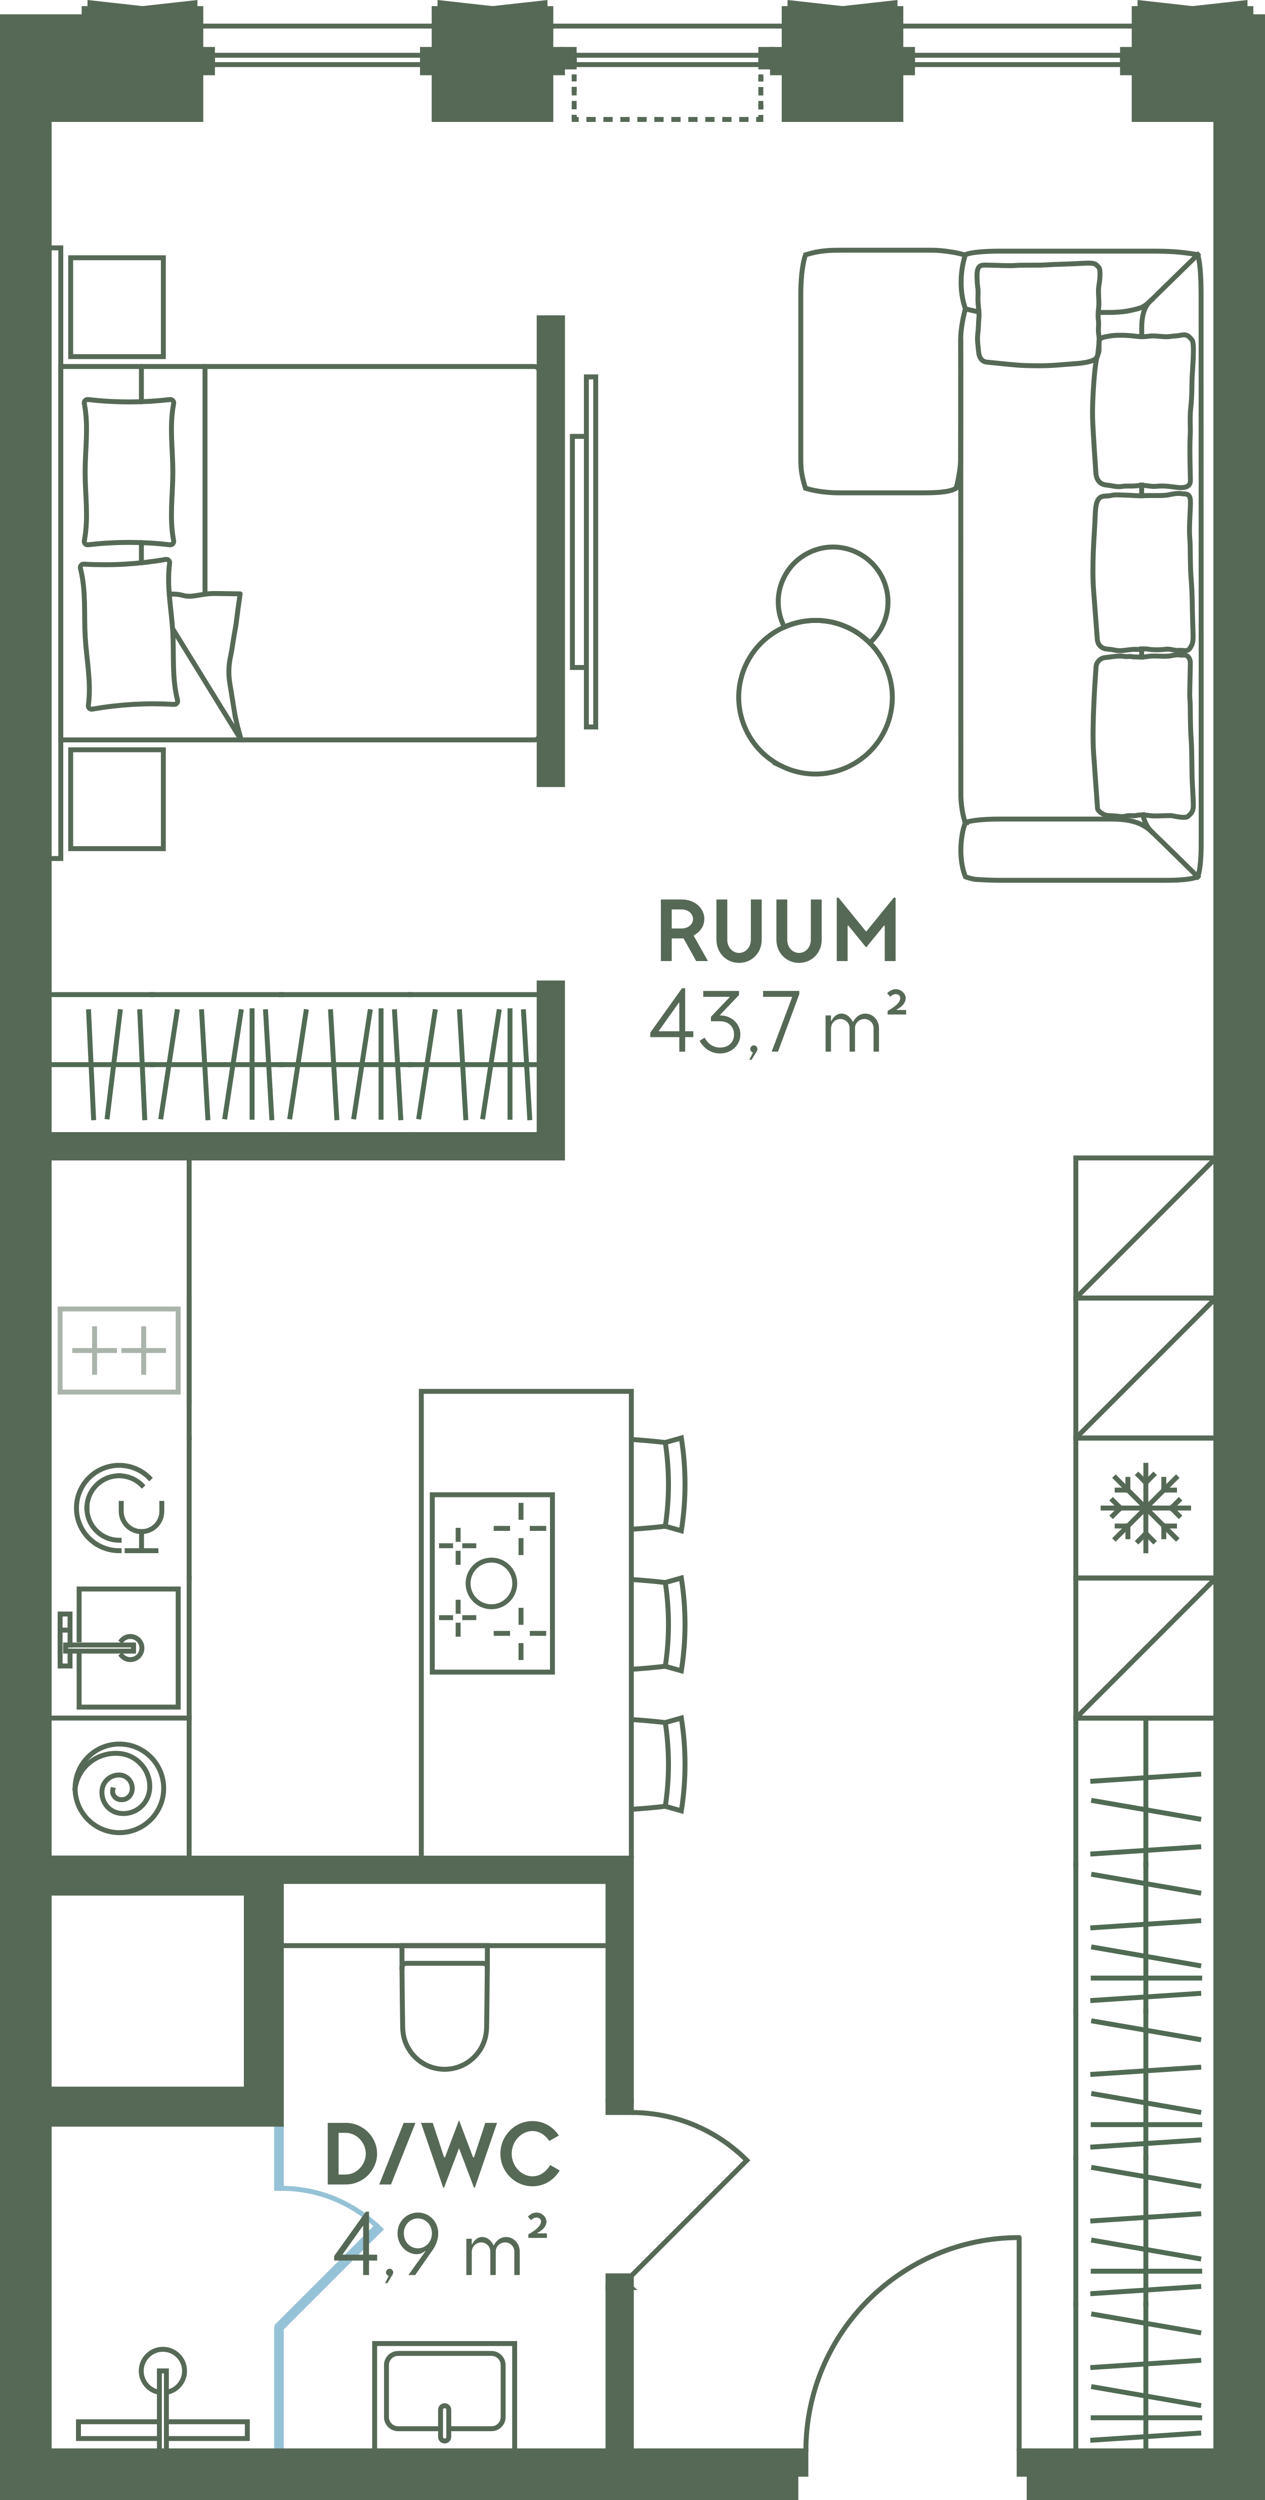 <?xml version="1.0" encoding="UTF-8"?> <svg xmlns="http://www.w3.org/2000/svg" id="Layer_2" data-name="Layer 2" viewBox="0 0 153.671 303.659"><g id="_2._korrus" data-name="2. korrus"><g id="_15" data-name="15"><g><line x1="19.87" y1="164.036" x2="15.04" y2="164.036" fill="none" stroke="#aab4aa" stroke-linecap="square" stroke-miterlimit="10" stroke-width=".6"></line><line x1="17.455" y1="166.682" x2="17.455" y2="161.39" fill="none" stroke="#aab4aa" stroke-linecap="square" stroke-miterlimit="10" stroke-width=".6"></line><line x1="13.906" y1="164.036" x2="9.075" y2="164.036" fill="none" stroke="#aab4aa" stroke-linecap="square" stroke-miterlimit="10" stroke-width=".6"></line><line x1="11.491" y1="166.682" x2="11.491" y2="161.39" fill="none" stroke="#aab4aa" stroke-linecap="square" stroke-miterlimit="10" stroke-width=".6"></line><rect x="7.301" y="158.99" width="14.344" height="10.092" transform="translate(28.946 328.072) rotate(180)" fill="none" stroke="#aab4aa" stroke-linecap="square" stroke-miterlimit="10" stroke-width=".6"></rect><line x1="5.969" y1="157.658" x2="5.969" y2="170.414" fill="none" stroke="#aab4aa" stroke-linecap="square" stroke-miterlimit="10" stroke-width=".6"></line><line x1="22.977" y1="170.414" x2="22.977" y2="157.658" fill="none" stroke="#aab4aa" stroke-linecap="square" stroke-miterlimit="10" stroke-width=".6"></line></g><g><g id="LWPOLYLINE"><rect x="33.607" y="282.808" width=".567" height="14.882" fill="none" stroke="#95c2d6" stroke-linecap="square" stroke-miterlimit="10" stroke-width=".6"></rect></g><g id="LWPOLYLINE-2" data-name="LWPOLYLINE"><rect x="33.607" y="258.146" width=".567" height="7.654" fill="none" stroke="#95c2d6" stroke-linecap="square" stroke-miterlimit="10" stroke-width=".6"></rect></g><g id="LWPOLYLINE-3" data-name="LWPOLYLINE"><rect x="31.483" y="276.31" width="17.008" height=".567" transform="translate(-183.87 109.287) rotate(-45)" fill="none" stroke="#95c2d6" stroke-linecap="square" stroke-miterlimit="10" stroke-width=".6"></rect></g><path d="M46.2,270.781c-3.078-3.078-7.33-4.981-12.026-4.981" fill="none" stroke="#95c2d6" stroke-linecap="square" stroke-miterlimit="10" stroke-width=".6"></path></g><g id="LINE"><line x1="34.174" y1="236.319" x2="73.859" y2="236.319" fill="#566956" stroke="#566956" stroke-linecap="square" stroke-miterlimit="10" stroke-width=".6"></line></g><g id="LWPOLYLINE-4" data-name="LWPOLYLINE"><rect x="51.324" y="6.004" width="1.417" height="2.835" fill="#566956" stroke="#566956" stroke-linecap="square" stroke-miterlimit="10" stroke-width=".6"></rect></g><g id="LWPOLYLINE-5" data-name="LWPOLYLINE"><rect x="24.395" y="6.004" width="1.417" height="2.835" fill="#566956" stroke="#566956" stroke-linecap="square" stroke-miterlimit="10" stroke-width=".6"></rect></g><g id="LWPOLYLINE-6" data-name="LWPOLYLINE"><rect x="25.812" y="6.713" width="25.512" height="1.134" fill="none" stroke="#566956" stroke-linecap="square" stroke-miterlimit="10" stroke-width=".6"></rect></g><g id="LWPOLYLINE-7" data-name="LWPOLYLINE"><rect x="136.363" y="6.004" width="1.417" height="2.835" fill="#566956" stroke="#566956" stroke-linecap="square" stroke-miterlimit="10" stroke-width=".6"></rect></g><g id="LWPOLYLINE-8" data-name="LWPOLYLINE"><rect x="109.434" y="6.004" width="1.417" height="2.835" fill="#566956" stroke="#566956" stroke-linecap="square" stroke-miterlimit="10" stroke-width=".6"></rect></g><g id="LWPOLYLINE-9" data-name="LWPOLYLINE"><rect x="110.851" y="6.713" width="25.512" height="1.134" fill="none" stroke="#566956" stroke-linecap="square" stroke-miterlimit="10" stroke-width=".6"></rect></g><g id="LWPOLYLINE-10" data-name="LWPOLYLINE"><rect x="92.426" y="6.004" width="1.417" height="2.126" fill="#566956" stroke="#566956" stroke-linecap="square" stroke-miterlimit="10" stroke-width=".6"></rect></g><g id="LWPOLYLINE-11" data-name="LWPOLYLINE"><rect x="68.332" y="6.004" width="1.417" height="2.126" fill="#566956" stroke="#566956" stroke-linecap="square" stroke-miterlimit="10" stroke-width=".6"></rect></g><g id="LWPOLYLINE-12" data-name="LWPOLYLINE"><rect x="93.843" y="6.004" width="1.417" height="2.835" fill="#566956" stroke="#566956" stroke-linecap="square" stroke-miterlimit="10" stroke-width=".6"></rect></g><g id="LWPOLYLINE-13" data-name="LWPOLYLINE"><rect x="66.914" y="6.004" width="1.417" height="2.835" fill="#566956" stroke="#566956" stroke-linecap="square" stroke-miterlimit="10" stroke-width=".6"></rect></g><g id="LWPOLYLINE-14" data-name="LWPOLYLINE"><rect x="69.749" y="6.713" width="22.677" height="1.134" fill="none" stroke="#566956" stroke-linecap="square" stroke-miterlimit="10" stroke-width=".6"></rect></g><g id="LWPOLYLINE-15" data-name="LWPOLYLINE"><path d="M123.806,297.689v-25.909c-14.309,0-25.909,11.6-25.909,25.909" fill="none" stroke="#566956" stroke-linecap="round" stroke-linejoin="round" stroke-width=".6"></path></g><g id="LWPOLYLINE-16" data-name="LWPOLYLINE"><rect x="123.806" y="297.689" width="1.219" height="2.835" fill="#566956" stroke="#566956" stroke-linecap="round" stroke-miterlimit="10" stroke-width=".6"></rect></g><g id="LWPOLYLINE-17" data-name="LWPOLYLINE"><rect x="96.678" y="297.689" width="1.219" height="2.835" fill="#566956" stroke="#566956" stroke-linecap="round" stroke-miterlimit="10" stroke-width=".6"></rect></g><g id="LWPOLYLINE-18" data-name="LWPOLYLINE"><polygon points="76.694 277.847 76.694 276.43 76.694 276.43 73.859 276.43 73.859 276.43 73.859 277.847 76.694 277.847" fill="#566956" stroke="#566956" stroke-linecap="round" stroke-miterlimit="10" stroke-width=".6"></polygon></g><g id="LWPOLYLINE-19" data-name="LWPOLYLINE"><polygon points="76.694 256.587 76.694 255.17 76.694 255.17 73.859 255.17 73.859 255.17 73.859 256.587 76.694 256.587" fill="#566956" stroke="#566956" stroke-linecap="round" stroke-miterlimit="10" stroke-width=".6"></polygon></g><g id="LWPOLYLINE-20" data-name="LWPOLYLINE"><path d="M76.694,276.43l14.031-14.031c-3.874-3.874-8.953-5.812-14.031-5.812" fill="none" stroke="#566956" stroke-linecap="round" stroke-miterlimit="10" stroke-width=".6"></path></g><g><polyline points="147.702 226.483 147.702 208.682 130.694 208.682 130.694 226.483" fill="none" stroke="#506b54" stroke-linecap="square" stroke-width=".6"></polyline><line x1="132.748" y1="216.346" x2="145.621" y2="215.497" fill="none" stroke="#506b54" stroke-linecap="square" stroke-width=".6"></line><line x1="132.856" y1="218.723" x2="145.621" y2="220.93" fill="none" stroke="#506b54" stroke-linecap="square" stroke-width=".6"></line><line x1="139.198" y1="208.682" x2="139.198" y2="226.483" fill="none" stroke="#506b54" stroke-linecap="square" stroke-width=".6"></line><line x1="132.748" y1="225.176" x2="145.621" y2="224.326" fill="none" stroke="#506b54" stroke-linecap="square" stroke-width=".6"></line></g><g><line x1="130.694" y1="244.285" x2="130.694" y2="262.086" fill="none" stroke="#506b54" stroke-linecap="square" stroke-width=".6"></line><line x1="147.702" y1="262.086" x2="147.702" y2="244.285" fill="none" stroke="#506b54" stroke-linecap="square" stroke-width=".6"></line><line x1="132.748" y1="251.949" x2="145.621" y2="251.1" fill="none" stroke="#506b54" stroke-linecap="square" stroke-width=".6"></line><line x1="132.856" y1="254.326" x2="145.621" y2="256.534" fill="none" stroke="#506b54" stroke-linecap="square" stroke-width=".6"></line><line x1="139.198" y1="244.285" x2="139.198" y2="262.086" fill="none" stroke="#506b54" stroke-linecap="square" stroke-width=".6"></line><line x1="132.856" y1="245.496" x2="145.621" y2="247.704" fill="none" stroke="#506b54" stroke-linecap="square" stroke-width=".6"></line><line x1="132.802" y1="258.062" x2="145.74" y2="258.062" fill="none" stroke="#506b54" stroke-linecap="square" stroke-width=".6"></line><line x1="132.748" y1="260.779" x2="145.621" y2="259.93" fill="none" stroke="#506b54" stroke-linecap="square" stroke-width=".6"></line></g><g><line x1="130.694" y1="262.086" x2="130.694" y2="279.888" fill="none" stroke="#506b54" stroke-linecap="square" stroke-width=".6"></line><line x1="147.702" y1="279.888" x2="147.702" y2="262.086" fill="none" stroke="#506b54" stroke-linecap="square" stroke-width=".6"></line><line x1="132.748" y1="269.75" x2="145.621" y2="268.901" fill="none" stroke="#506b54" stroke-linecap="square" stroke-width=".6"></line><line x1="132.856" y1="272.128" x2="145.621" y2="274.335" fill="none" stroke="#506b54" stroke-linecap="square" stroke-width=".6"></line><line x1="139.198" y1="262.086" x2="139.198" y2="279.888" fill="none" stroke="#506b54" stroke-linecap="square" stroke-width=".6"></line><line x1="132.856" y1="263.298" x2="145.621" y2="265.505" fill="none" stroke="#506b54" stroke-linecap="square" stroke-width=".6"></line><line x1="132.802" y1="275.863" x2="145.74" y2="275.863" fill="none" stroke="#506b54" stroke-linecap="square" stroke-width=".6"></line><line x1="132.748" y1="278.58" x2="145.621" y2="277.731" fill="none" stroke="#506b54" stroke-linecap="square" stroke-width=".6"></line></g><g><line x1="130.694" y1="279.888" x2="130.694" y2="297.689" fill="none" stroke="#506b54" stroke-linecap="square" stroke-width=".6"></line><line x1="147.702" y1="297.689" x2="147.702" y2="279.888" fill="none" stroke="#506b54" stroke-linecap="square" stroke-width=".6"></line><line x1="132.748" y1="287.552" x2="145.621" y2="286.703" fill="none" stroke="#506b54" stroke-linecap="square" stroke-width=".6"></line><line x1="132.856" y1="289.929" x2="145.621" y2="292.137" fill="none" stroke="#506b54" stroke-linecap="square" stroke-width=".6"></line><line x1="139.198" y1="279.888" x2="139.198" y2="297.689" fill="none" stroke="#506b54" stroke-linecap="square" stroke-width=".6"></line><line x1="132.856" y1="281.099" x2="145.621" y2="283.307" fill="none" stroke="#506b54" stroke-linecap="square" stroke-width=".6"></line><line x1="132.802" y1="293.665" x2="145.74" y2="293.665" fill="none" stroke="#506b54" stroke-linecap="square" stroke-width=".6"></line><line x1="132.748" y1="296.382" x2="145.621" y2="295.533" fill="none" stroke="#506b54" stroke-linecap="square" stroke-width=".6"></line></g><g><line x1="130.694" y1="226.483" x2="130.694" y2="244.285" fill="none" stroke="#506b54" stroke-linecap="square" stroke-width=".6"></line><line x1="147.702" y1="244.285" x2="147.702" y2="226.483" fill="none" stroke="#506b54" stroke-linecap="square" stroke-width=".6"></line><line x1="132.748" y1="234.147" x2="145.621" y2="233.298" fill="none" stroke="#506b54" stroke-linecap="square" stroke-width=".6"></line><line x1="132.856" y1="236.524" x2="145.621" y2="238.732" fill="none" stroke="#506b54" stroke-linecap="square" stroke-width=".6"></line><line x1="139.198" y1="226.483" x2="139.198" y2="244.285" fill="none" stroke="#506b54" stroke-linecap="square" stroke-width=".6"></line><line x1="132.856" y1="227.695" x2="145.621" y2="229.902" fill="none" stroke="#506b54" stroke-linecap="square" stroke-width=".6"></line><line x1="132.802" y1="240.26" x2="145.74" y2="240.26" fill="none" stroke="#506b54" stroke-linecap="square" stroke-width=".6"></line><line x1="132.748" y1="242.977" x2="145.621" y2="242.128" fill="none" stroke="#506b54" stroke-linecap="square" stroke-width=".6"></line></g><g><polyline points="18.498 120.808 5.969 120.808 5.969 137.815 18.498 137.815" fill="none" stroke="#506b54" stroke-linecap="square" stroke-width=".6"></polyline><line x1="11.363" y1="135.761" x2="10.765" y2="122.888" fill="none" stroke="#506b54" stroke-linecap="square" stroke-width=".6"></line><line x1="13.036" y1="135.653" x2="14.59" y2="122.888" fill="none" stroke="#506b54" stroke-linecap="square" stroke-width=".6"></line><line x1="5.969" y1="129.312" x2="18.498" y2="129.312" fill="none" stroke="#506b54" stroke-linecap="square" stroke-width=".6"></line><line x1="17.577" y1="135.761" x2="16.98" y2="122.888" fill="none" stroke="#506b54" stroke-linecap="square" stroke-width=".6"></line></g><g><line x1="18.498" y1="137.815" x2="34.164" y2="137.815" fill="none" stroke="#506b54" stroke-linecap="square" stroke-width=".6"></line><line x1="34.164" y1="120.808" x2="18.498" y2="120.808" fill="none" stroke="#506b54" stroke-linecap="square" stroke-width=".6"></line><line x1="25.242" y1="135.761" x2="24.495" y2="122.888" fill="none" stroke="#506b54" stroke-linecap="square" stroke-width=".6"></line><line x1="27.334" y1="135.653" x2="29.277" y2="122.888" fill="none" stroke="#506b54" stroke-linecap="square" stroke-width=".6"></line><line x1="18.498" y1="129.312" x2="34.164" y2="129.312" fill="none" stroke="#506b54" stroke-linecap="square" stroke-width=".6"></line><line x1="19.564" y1="135.653" x2="21.506" y2="122.888" fill="none" stroke="#506b54" stroke-linecap="square" stroke-width=".6"></line><line x1="30.622" y1="135.707" x2="30.622" y2="122.769" fill="none" stroke="#506b54" stroke-linecap="square" stroke-width=".6"></line><line x1="33.013" y1="135.761" x2="32.266" y2="122.888" fill="none" stroke="#506b54" stroke-linecap="square" stroke-width=".6"></line></g><g><line x1="34.164" y1="137.815" x2="49.83" y2="137.815" fill="none" stroke="#506b54" stroke-linecap="square" stroke-width=".6"></line><line x1="49.83" y1="120.808" x2="34.164" y2="120.808" fill="none" stroke="#506b54" stroke-linecap="square" stroke-width=".6"></line><line x1="40.909" y1="135.761" x2="40.162" y2="122.888" fill="none" stroke="#506b54" stroke-linecap="square" stroke-width=".6"></line><line x1="43.001" y1="135.653" x2="44.944" y2="122.888" fill="none" stroke="#506b54" stroke-linecap="square" stroke-width=".6"></line><line x1="34.164" y1="129.312" x2="49.83" y2="129.312" fill="none" stroke="#506b54" stroke-linecap="square" stroke-width=".6"></line><line x1="35.23" y1="135.653" x2="37.173" y2="122.888" fill="none" stroke="#506b54" stroke-linecap="square" stroke-width=".6"></line><line x1="46.289" y1="135.707" x2="46.289" y2="122.769" fill="none" stroke="#506b54" stroke-linecap="square" stroke-width=".6"></line><line x1="48.68" y1="135.761" x2="47.932" y2="122.888" fill="none" stroke="#506b54" stroke-linecap="square" stroke-width=".6"></line></g><g><line x1="49.83" y1="137.815" x2="65.497" y2="137.815" fill="none" stroke="#506b54" stroke-linecap="square" stroke-width=".6"></line><line x1="65.497" y1="120.808" x2="49.83" y2="120.808" fill="none" stroke="#506b54" stroke-linecap="square" stroke-width=".6"></line><line x1="56.575" y1="135.761" x2="55.828" y2="122.888" fill="none" stroke="#506b54" stroke-linecap="square" stroke-width=".6"></line><line x1="58.667" y1="135.653" x2="60.61" y2="122.888" fill="none" stroke="#506b54" stroke-linecap="square" stroke-width=".6"></line><line x1="49.83" y1="129.312" x2="65.497" y2="129.312" fill="none" stroke="#506b54" stroke-linecap="square" stroke-width=".6"></line><line x1="50.897" y1="135.653" x2="52.839" y2="122.888" fill="none" stroke="#506b54" stroke-linecap="square" stroke-width=".6"></line><line x1="61.955" y1="135.707" x2="61.955" y2="122.769" fill="none" stroke="#506b54" stroke-linecap="square" stroke-width=".6"></line><line x1="64.346" y1="135.761" x2="63.599" y2="122.888" fill="none" stroke="#506b54" stroke-linecap="square" stroke-width=".6"></line></g><g><path d="M59.202,238.971c.002-.277-.222-.502-.498-.502h-9.376c-.277,0-.5.225-.498.502" fill="none" stroke="#566956" stroke-linecap="square" stroke-miterlimit="10" stroke-width=".6"></path><g id="SPLINE"><path d="M48.829,236.319c.001,1.059.001,2.203.009,3.262.007,1.059.015,2.118.029,3.176.014,1.062.028,2.124.046,3.186.004.265.006.529.034.793.027.256.065.51.129.76.122.482.323.945.576,1.372.492.833,1.244,1.524,2.112,1.95.702.345,1.473.515,2.253.524.517-.006,1.026-.079,1.52-.234.471-.148.919-.361,1.328-.638.809-.547,1.462-1.333,1.841-2.235.197-.468.327-.965.378-1.471.027-.26.031-.522.035-.784.004-.263.009-.526.013-.789.016-1.059.061-5.291.067-6.347.004-.813.004-1.712.005-2.525h-10.375Z" fill="none" stroke="#566956" stroke-linecap="square" stroke-miterlimit="10" stroke-width=".6"></path></g></g><g><rect x="130.693" y="174.665" width="17.009" height="17.009" transform="translate(278.395 366.339) rotate(-180)" fill="none" stroke="#566956" stroke-linecap="square" stroke-miterlimit="10" stroke-width=".6"></rect><line x1="134.007" y1="183.169" x2="144.388" y2="183.169" fill="none" stroke="#566956" stroke-linecap="square" stroke-miterlimit="10" stroke-width=".6"></line><line x1="139.197" y1="188.36" x2="139.197" y2="177.979" fill="none" stroke="#566956" stroke-linecap="square" stroke-miterlimit="10" stroke-width=".6"></line><line x1="135.527" y1="179.499" x2="142.868" y2="186.84" fill="none" stroke="#566956" stroke-linecap="square" stroke-miterlimit="10" stroke-width=".6"></line><line x1="135.527" y1="186.84" x2="142.868" y2="179.499" fill="none" stroke="#566956" stroke-linecap="square" stroke-miterlimit="10" stroke-width=".6"></line><line x1="136.112" y1="183.169" x2="135.19" y2="184.089" fill="none" stroke="#566956" stroke-linecap="square" stroke-miterlimit="10" stroke-width=".6"></line><line x1="135.19" y1="182.25" x2="136.112" y2="183.169" fill="none" stroke="#566956" stroke-linecap="square" stroke-miterlimit="10" stroke-width=".6"></line><line x1="142.282" y1="183.169" x2="143.205" y2="184.089" fill="none" stroke="#566956" stroke-linecap="square" stroke-miterlimit="10" stroke-width=".6"></line><line x1="143.205" y1="182.25" x2="142.282" y2="183.169" fill="none" stroke="#566956" stroke-linecap="square" stroke-miterlimit="10" stroke-width=".6"></line><line x1="137.016" y1="185.353" x2="137.016" y2="186.654" fill="none" stroke="#566956" stroke-linecap="square" stroke-miterlimit="10" stroke-width=".6"></line><line x1="135.713" y1="185.353" x2="137.016" y2="185.353" fill="none" stroke="#566956" stroke-linecap="square" stroke-miterlimit="10" stroke-width=".6"></line><line x1="141.381" y1="180.988" x2="142.681" y2="180.988" fill="none" stroke="#566956" stroke-linecap="square" stroke-miterlimit="10" stroke-width=".6"></line><line x1="141.381" y1="179.685" x2="141.381" y2="180.988" fill="none" stroke="#566956" stroke-linecap="square" stroke-miterlimit="10" stroke-width=".6"></line><line x1="141.379" y1="185.353" x2="141.379" y2="186.654" fill="none" stroke="#566956" stroke-linecap="square" stroke-miterlimit="10" stroke-width=".6"></line><line x1="142.681" y1="185.353" x2="141.379" y2="185.353" fill="none" stroke="#566956" stroke-linecap="square" stroke-miterlimit="10" stroke-width=".6"></line><line x1="137.014" y1="180.988" x2="135.713" y2="180.988" fill="none" stroke="#566956" stroke-linecap="square" stroke-miterlimit="10" stroke-width=".6"></line><line x1="137.014" y1="179.685" x2="137.014" y2="180.988" fill="none" stroke="#566956" stroke-linecap="square" stroke-miterlimit="10" stroke-width=".6"></line><line x1="139.197" y1="186.255" x2="138.277" y2="187.177" fill="none" stroke="#566956" stroke-linecap="square" stroke-miterlimit="10" stroke-width=".6"></line><line x1="139.197" y1="180.084" x2="138.277" y2="179.162" fill="none" stroke="#566956" stroke-linecap="square" stroke-miterlimit="10" stroke-width=".6"></line><line x1="140.117" y1="179.162" x2="139.197" y2="180.084" fill="none" stroke="#566956" stroke-linecap="square" stroke-miterlimit="10" stroke-width=".6"></line><line x1="140.117" y1="187.177" x2="139.197" y2="186.255" fill="none" stroke="#566956" stroke-linecap="square" stroke-miterlimit="10" stroke-width=".6"></line></g><g><polyline points="8.508 197.428 8.508 196.041 7.301 196.041 7.301 197.428" fill="none" stroke="#566956" stroke-linecap="square" stroke-miterlimit="10" stroke-width=".6"></polyline><polyline points="8.508 199.802 8.508 197.994 7.301 197.994 7.301 202.354 8.508 202.354 8.508 200.547" fill="none" stroke="#566956" stroke-linecap="square" stroke-miterlimit="10" stroke-width=".6"></polyline><rect x="7.968" y="199.802" width="8.256" height=".745" fill="none" stroke="#566956" stroke-linecap="square" stroke-miterlimit="10" stroke-width=".6"></rect><polyline points="9.611 201.114 9.611 207.346 21.645 207.346 21.645 193.002 9.611 193.002 9.611 199.165" fill="none" stroke="#566956" stroke-linecap="square" stroke-miterlimit="10" stroke-width=".6"></polyline><line x1="5.969" y1="208.678" x2="5.969" y2="191.67" fill="none" stroke="#566956" stroke-linecap="square" stroke-miterlimit="10" stroke-width=".6"></line><line x1="22.978" y1="191.67" x2="22.978" y2="208.678" fill="none" stroke="#566956" stroke-linecap="square" stroke-miterlimit="10" stroke-width=".6"></line><path d="M14.793,201.114c.257.285.626.467,1.04.467.777,0,1.406-.63,1.406-1.406,0-.777-.63-1.406-1.406-1.406-.414,0-.783.182-1.04.467" fill="none" stroke="#566956" stroke-linecap="square" stroke-miterlimit="10" stroke-width=".6"></path></g><g><line x1="5.969" y1="191.67" x2="5.969" y2="174.661" fill="none" stroke="#566956" stroke-linecap="square" stroke-miterlimit="10" stroke-width=".6"></line><line x1="22.978" y1="191.67" x2="22.978" y2="174.661" fill="none" stroke="#566956" stroke-linecap="square" stroke-miterlimit="10" stroke-width=".6"></line><g><g><path d="M14.473,188.35c-1.432,0-2.728-.58-3.666-1.518-.938-.938-1.518-2.234-1.518-3.666,0-1.432.58-2.728,1.518-3.666s2.234-1.518,3.666-1.518c1.432,0,2.728.58,3.666,1.518" fill="none" stroke="#566956" stroke-linecap="square" stroke-miterlimit="10" stroke-width=".6"></path><path d="M14.473,187.081c-2.163,0-3.916-1.753-3.916-3.916" fill="none" stroke="#566956" stroke-linecap="square" stroke-miterlimit="10" stroke-width=".6"></path><path d="M10.557,183.166c0-2.163,1.753-3.916,3.916-3.916" fill="none" stroke="#566956" stroke-linecap="square" stroke-miterlimit="10" stroke-width=".6"></path><path d="M14.473,179.25c1.002,0,2.004.382,2.769,1.147" fill="none" stroke="#566956" stroke-linecap="square" stroke-miterlimit="10" stroke-width=".6"></path></g><g><path d="M14.728,182.604v.967c0,1.361,1.103,2.465,2.465,2.465,1.361,0,2.465-1.103,2.465-2.465v-.967" fill="none" stroke="#566956" stroke-linecap="square" stroke-miterlimit="10" stroke-width=".6"></path><line x1="17.192" y1="186.036" x2="17.192" y2="188.35" fill="none" stroke="#566956" stroke-linecap="square" stroke-miterlimit="10" stroke-width=".6"></line><line x1="15.443" y1="188.35" x2="18.942" y2="188.35" fill="none" stroke="#566956" stroke-linecap="square" stroke-miterlimit="10" stroke-width=".6"></line></g></g></g><g><g id="ARC"><path d="M80.82,185.379c.512-3.37.512-6.799,0-10.169" fill="none" stroke="#566956" stroke-linecap="round" stroke-miterlimit="10" stroke-width=".6"></path></g><g id="ARC-2" data-name="ARC"><path d="M76.694,185.748c1.378-.087,2.754-.21,4.126-.369l1.948.552c.595-3.734.595-7.539,0-11.273l-1.948.552c-1.372-.159-2.748-.282-4.126-.369" fill="none" stroke="#566956" stroke-linecap="round" stroke-miterlimit="10" stroke-width=".6"></path></g></g><g><g id="ARC-3" data-name="ARC"><path d="M80.82,202.387c.512-3.37.512-6.799,0-10.169" fill="none" stroke="#566956" stroke-linecap="round" stroke-miterlimit="10" stroke-width=".6"></path></g><g id="ARC-4" data-name="ARC"><path d="M76.694,202.756c1.378-.087,2.754-.21,4.126-.369l1.948.552c.595-3.734.595-7.539,0-11.273l-1.948.552c-1.372-.159-2.748-.282-4.126-.369" fill="none" stroke="#566956" stroke-linecap="round" stroke-miterlimit="10" stroke-width=".6"></path></g></g><g><g id="ARC-5" data-name="ARC"><path d="M80.82,219.395c.512-3.37.512-6.799,0-10.169" fill="none" stroke="#566956" stroke-linecap="round" stroke-miterlimit="10" stroke-width=".6"></path></g><g id="ARC-6" data-name="ARC"><path d="M76.694,219.764c1.378-.087,2.754-.21,4.126-.369l1.948.552c.595-3.734.595-7.539,0-11.273l-1.948.552c-1.372-.159-2.748-.282-4.126-.369" fill="none" stroke="#566956" stroke-linecap="round" stroke-miterlimit="10" stroke-width=".6"></path></g></g><g><rect x="71.232" y="45.779" width="1.134" height="42.52" transform="translate(143.598 134.078) rotate(-180)" fill="none" stroke="#566956" stroke-linecap="square" stroke-miterlimit="10" stroke-width=".6"></rect><polyline points="70.665 53.003 69.531 53.003 69.531 81.075 70.665 81.075" fill="none" stroke="#566956" stroke-linecap="square" stroke-miterlimit="10" stroke-width=".6"></polyline></g><g><g><path d="M117.277,99.913c-.524,1.269-.923,4.252,0,6.583.236.096.971.309,1.321.322s1.562.107,2.851.107h19.601c1.256,0,3.405.011,4.45-.429.462-1.33.417-3.536.417-5.152s-.01-64.458-.01-65.607-.032-3.551-.407-4.804c-2.253-.376-3.462-.429-5.864-.429h-18.187c-1.726,0-3.53.126-4.172.429-.548,1.671-.83,4.198,0,6.583-.345,1.238-.566,2.663-.566,3.488s.013,54.887.013,55.663.217,2.513.553,3.246Z" fill="none" stroke="#566956" stroke-linecap="square" stroke-miterlimit="10" stroke-width=".6"></path><path d="M117.277,99.913c.316-.151,1.575-.429,4.172-.429h13.356c2.088,0,3.742.254,5.076,1.517s5.619,5.496,5.619,5.496" fill="none" stroke="#566956" stroke-linecap="square" stroke-miterlimit="10" stroke-width=".6"></path><path d="M133.327,98.208c.034.319.731.808,1.235.846s1.179.068,1.407.102.432.057.892-.051.775.042,1.198-.059,1.037-.06,1.63.023c.8.112,2.316-.069,2.735.02s1.65.338,1.903.059.634-.439.637-1.287-.131-2.649-.154-3.529-.019-3.261-.104-4.446c-.139-1.918-.083-3.92-.139-4.646s-.046-.834-.031-1.51.05-2.768.064-3.177-.186-.968-.737-.993c-.151-.007-.332.055-.531,0s-.627-.012-.926.058-.616.105-1.135.091-1.345-.066-1.776.021-1.704.098-2.027.024-.459.06-1.026-.045-1.822.142-2.245.17-1.012.477-1.05,1.107-.539,7.113-.298,10.5l.479,6.719Z" fill="none" stroke="#566956" stroke-linecap="square" stroke-miterlimit="10" stroke-width=".6"></path><path d="M133.3,77.667c.077.752.597,1.147,1.291,1.183s1.024.223,1.669.175,1.243-.181,1.745-.152,1.069-.118,1.492-.024,1.438.108,2.05.013,1.143.195,1.678.134,1.038.266,1.393-.361.356-.687.271-3.055-.021-3.021-.184-5.167-.066-3.954-.175-5.102.086-3.394.088-4.262-.248-1.083-.9-1.064c-.586-.116-1.136-.015-1.78.124s-2.076.05-2.979.095-1.403-.044-2.314-.068-1.243-.068-1.722.056-1.112-.099-1.506.479-.348,1.69-.421,3.025-.37,5.08-.147,8.017l.452,5.952Z" fill="none" stroke="#566956" stroke-linecap="square" stroke-miterlimit="10" stroke-width=".6"></path><path d="M118.882,42.761c.048.568.331,1.163,1.007,1.224s3.445.378,4.494.408,2.558.088,4.429-.082,4.434-.139,4.54-1.196.25-1.738.13-2.431.041-1.214-.053-1.824.064-1.431.065-2.031-.112-1.481-.01-2.067.285-2.025-.027-2.312-.265-.574-1.806-.475-3.68.129-4.578.199-2.938-.002-3.698.069-2.374-.028-3.243-.037-1.451-.165-1.444,1.299.176,1.357.118,2.401.186,2.026.115,2.666-.036,1.132-.137,1.945.035,1.48.099,2.244Z" fill="none" stroke="#566956" stroke-linecap="square" stroke-miterlimit="10" stroke-width=".6"></path><path d="M117.277,37.517c.345.075.959.238,1.604.357" fill="none" stroke="#566956" stroke-linecap="square" stroke-miterlimit="10" stroke-width=".6"></path><path d="M133.429,37.946c1.047,0,2.552.062,3.909-.238s1.607-.369,2.544-1.279,5.619-5.496,5.619-5.496" fill="none" stroke="#566956" stroke-linecap="square" stroke-miterlimit="10" stroke-width=".6"></path><path d="M138.696,40.862c.031-.894-.255-3.252,1.185-4.432" fill="none" stroke="#566956" stroke-linecap="square" stroke-miterlimit="10" stroke-width=".6"></path><path d="M138.838,98.97c.132.663.472,1.484,1.043,2.031" fill="none" stroke="#566956" stroke-linecap="square" stroke-miterlimit="10" stroke-width=".6"></path><line x1="138.686" y1="79.816" x2="138.686" y2="78.82" fill="none" stroke="#566956" stroke-linecap="square" stroke-miterlimit="10" stroke-width=".6"></line><path d="M133.13,57.504c.068.823.545,1.344,1.264,1.408s1.239.28,1.866.174,1.057.013,1.988-.1,1.526.161,2.258.08,1.415-.012,2.23.103,1.898.167,1.872-.832c-.1-3.901-.055-4.821-.018-5.528.051-.964-.086-1.954.071-3.378s.118-2.523.149-3.447.35-4.273,0-4.682-.568-.745-1.315-.595-.897.075-1.373.168-1.599-.085-2.128-.074-1.024.178-1.971.045-2.387-.188-3.216-.033-1.25.178-1.3.712.116,1.07-.155,1.591c-.39.75-.675,5.703-.628,7.527s.408,6.862.408,6.862Z" fill="none" stroke="#566956" stroke-linecap="square" stroke-miterlimit="10" stroke-width=".6"></path><line x1="138.686" y1="60.201" x2="138.686" y2="58.912" fill="none" stroke="#566956" stroke-linecap="square" stroke-miterlimit="10" stroke-width=".6"></line><path d="M116.7,41.519c.016,1.895-.006,13.55-.006,14.384s-.351,2.886-.567,3.412c-.887.547-2.957.547-4.334.547s-8.849 0-9.827 0-2.631-.101-4.124-.562c-.558-1.851-.564-2.518-.564-4.02v-19.455c0-1.534.118-3.512.575-4.875,1.784-.559,3.05-.559,4.52-.559h10.837c1.355,0,3.183.315,3.91.559" fill="none" stroke="#566956" stroke-linecap="square" stroke-miterlimit="10" stroke-width=".6"></path></g><g><path d="M95.285,76.163c-.917-1.781-1.031-3.951-.109-5.902,1.573-3.329,5.547-4.752,8.877-3.179s4.752,5.547,3.179,8.877c-.393.832-.937,1.545-1.582,2.122-.736-.734-1.6-1.364-2.594-1.833-2.554-1.207-5.376-1.147-7.771-.085Z" fill="none" stroke="#566956" stroke-linecap="square" stroke-miterlimit="10" stroke-width=".6"></path><path d="M95.083,93.12c-4.659-2.202-6.651-7.764-4.449-12.423.995-2.105,2.679-3.659,4.652-4.534,2.394-1.062,5.217-1.122,7.771.085.994.47,1.858,1.099,2.594,1.833,2.715,2.707,3.587,6.924,1.855,10.59-2.202,4.659-7.764,6.651-12.423,4.449Z" fill="none" stroke="#566956" stroke-linecap="square" stroke-miterlimit="10" stroke-width=".6"></path></g></g><g><rect x="47.497" y="282.666" width="13.039" height="17.008" transform="translate(345.186 237.153) rotate(90)" fill="none" stroke="#566956" stroke-linecap="square" stroke-miterlimit="10" stroke-width=".6"></rect><path d="M53.464,294.997h-5.099c-.783,0-1.417-.635-1.417-1.417v-6.312c0-.783.635-1.417,1.417-1.417h11.339c.783,0,1.417.635,1.417,1.417v6.312c0,.783-.635,1.417-1.417,1.417h-5.116" fill="none" stroke="#566956" stroke-linecap="square" stroke-miterlimit="10" stroke-width=".6"></path><path d="M53.517,292.7c0-.276.224-.5.5-.5.276,0,.5.224.5.5v3.289c0,.276-.224.5-.5.5-.276,0-.5-.224-.5-.5v-3.289s0-0,0-0Z" fill="none" stroke="#566956" stroke-linecap="square" stroke-miterlimit="10" stroke-width=".6"></path></g><g><g><rect x="7.032" y="272.178" width="25.512" height="25.512" transform="translate(39.576 569.867) rotate(-180)" fill="none" stroke-width="0"></rect><rect x="19.363" y="287.979" width=".85" height="9.711" transform="translate(39.576 585.668) rotate(-180)" fill="none" stroke="#566956" stroke-miterlimit="10" stroke-width=".6"></rect><polyline points="20.213 294.149 30.044 294.149 30.044 296.189 20.213 296.189" fill="none" stroke="#566956" stroke-miterlimit="10" stroke-width=".6"></polyline><polyline points="19.363 294.149 9.532 294.149 9.532 296.189 19.363 296.189" fill="none" stroke="#566956" stroke-miterlimit="10" stroke-width=".6"></polyline></g><path d="M19.363,290.576c-1.251-.203-2.206-1.289-2.206-2.597,0-1.453,1.178-2.631,2.631-2.631s2.631,1.178,2.631,2.631c0,1.308-.955,2.394-2.206,2.597" fill="none" stroke="#566956" stroke-miterlimit="10" stroke-width=".6"></path></g><g><rect x="5.969" y="208.678" width="17.008" height="17.011" fill="none" stroke="#566956" stroke-linecap="square" stroke-miterlimit="10" stroke-width=".6"></rect><path d="M9.124,217.215c.371-2.722,2.907-4.578,5.628-4.206,2.165.309,3.711,2.351,3.402,4.516h0c-.247,1.732-1.855,2.969-3.587,2.722h0c-1.423-.186-2.35-1.485-2.165-2.907h0c.186-1.113,1.175-1.856,2.288-1.732h0c.866.124,1.484.928,1.361,1.856-.124.742-.742,1.237-1.484,1.113h0c-.557-.062-.99-.619-.866-1.175h0" fill="none" stroke="#566956" stroke-linecap="square" stroke-miterlimit="10" stroke-width=".6"></path><circle cx="14.504" cy="217.215" r="5.381" fill="none" stroke="#566956" stroke-linecap="square" stroke-miterlimit="10" stroke-width=".6"></circle></g><g><rect x="130.693" y="191.674" width="17.009" height="17.009" transform="translate(278.395 400.356) rotate(-180)" fill="none" stroke="#566956" stroke-linecap="square" stroke-miterlimit="10" stroke-width=".6"></rect><line x1="147.702" y1="191.674" x2="130.693" y2="208.682" fill="none" stroke="#566956" stroke-linecap="round" stroke-miterlimit="10" stroke-width=".6"></line></g><g><rect x="130.693" y="157.657" width="17.009" height="17.009" transform="translate(278.395 332.322) rotate(-180)" fill="none" stroke="#566956" stroke-linecap="square" stroke-miterlimit="10" stroke-width=".6"></rect><line x1="147.702" y1="157.657" x2="130.693" y2="174.665" fill="none" stroke="#566956" stroke-linecap="round" stroke-miterlimit="10" stroke-width=".6"></line></g><g><rect x="130.693" y="140.648" width="17.009" height="17.009" transform="translate(278.395 298.305) rotate(-180)" fill="none" stroke="#566956" stroke-linecap="square" stroke-miterlimit="10" stroke-width=".6"></rect><line x1="147.702" y1="140.648" x2="130.693" y2="157.657" fill="none" stroke="#566956" stroke-linecap="round" stroke-miterlimit="10" stroke-width=".6"></line></g><polyline points="51.181 225.735 51.181 168.997 76.694 168.997 76.694 225.689" fill="none" stroke="#566956" stroke-linecap="round" stroke-miterlimit="10" stroke-width=".6"></polyline><line x1="22.978" y1="174.661" x2="22.978" y2="140.65" fill="none" stroke="#566956" stroke-linecap="square" stroke-miterlimit="10" stroke-width=".6"></line><g><rect x="52.513" y="181.554" width="14.598" height="21.543" fill="none" stroke="#566956" stroke-linecap="square" stroke-miterlimit="10" stroke-width=".6"></rect><line x1="66.352" y1="198.392" x2="64.362" y2="198.392" fill="none" stroke="#566956" stroke-miterlimit="10" stroke-width=".6"></line><line x1="63.292" y1="201.632" x2="63.292" y2="199.572" fill="none" stroke="#566956" stroke-miterlimit="10" stroke-width=".6"></line><line x1="61.961" y1="198.392" x2="59.972" y2="198.392" fill="none" stroke="#566956" stroke-miterlimit="10" stroke-width=".6"></line><line x1="63.292" y1="197.351" x2="63.292" y2="195.291" fill="none" stroke="#566956" stroke-miterlimit="10" stroke-width=".6"></line><line x1="66.352" y1="185.641" x2="64.362" y2="185.641" fill="none" stroke="#566956" stroke-miterlimit="10" stroke-width=".6"></line><line x1="63.292" y1="188.881" x2="63.292" y2="186.821" fill="none" stroke="#566956" stroke-miterlimit="10" stroke-width=".6"></line><line x1="61.961" y1="185.641" x2="59.972" y2="185.641" fill="none" stroke="#566956" stroke-miterlimit="10" stroke-width=".6"></line><line x1="63.292" y1="184.6" x2="63.292" y2="182.54" fill="none" stroke="#566956" stroke-miterlimit="10" stroke-width=".6"></line><line x1="57.858" y1="196.482" x2="56.158" y2="196.482" fill="none" stroke="#566956" stroke-miterlimit="10" stroke-width=".6"></line><line x1="55.654" y1="198.796" x2="55.654" y2="197.096" fill="none" stroke="#566956" stroke-miterlimit="10" stroke-width=".6"></line><line x1="55.036" y1="196.482" x2="53.335" y2="196.482" fill="none" stroke="#566956" stroke-miterlimit="10" stroke-width=".6"></line><line x1="55.654" y1="196.008" x2="55.654" y2="194.307" fill="none" stroke="#566956" stroke-miterlimit="10" stroke-width=".6"></line><line x1="57.858" y1="187.747" x2="56.158" y2="187.747" fill="none" stroke="#566956" stroke-miterlimit="10" stroke-width=".6"></line><line x1="55.654" y1="190.062" x2="55.654" y2="188.361" fill="none" stroke="#566956" stroke-miterlimit="10" stroke-width=".6"></line><line x1="55.036" y1="187.747" x2="53.335" y2="187.747" fill="none" stroke="#566956" stroke-miterlimit="10" stroke-width=".6"></line><line x1="55.654" y1="187.273" x2="55.654" y2="185.572" fill="none" stroke="#566956" stroke-miterlimit="10" stroke-width=".6"></line><path d="M59.697,195.161c-1.566,0-2.835-1.269-2.835-2.835,0-1.566,1.269-2.835,2.835-2.835s2.835,1.269,2.835,2.835c0,1.566-1.269,2.835-2.835,2.835h0Z" fill="none" stroke="#566956" stroke-linecap="square" stroke-miterlimit="10" stroke-width=".6"></path></g><line x1="137.78" y1="3.17" x2="24.395" y2="3.17" fill="none" stroke="#566956" stroke-linecap="square" stroke-miterlimit="10" stroke-width=".6"></line><g><path d="M20.638,66.169c-1.654-.193-3.311-.289-4.969-.289s-3.316.096-4.969.289c-.142.017-.27-.037-.355-.129s-.129-.224-.102-.364c.537-2.762.098-5.545.098-8.327 0-2.783.44-5.565-.098-8.327-.027-.14.016-.272.102-.364s.213-.146.355-.129c1.654.193,3.311.289,4.969.289s3.316-.096,4.969-.289c.142-.017.27.037.355.129s.129.224.102.364c-.537,2.762-.098,5.545-.098,8.327-0,2.783-.44,5.565.098,8.327.027.14-.016.272-.102.364s-.213.146-.355.129Z" fill="none" stroke="#566956" stroke-linejoin="round" stroke-width=".6"></path><path d="M21.139,85.558c-1.662-.097-3.323-.098-4.978-.002s-3.304.287-4.944.575c-.141.025-.271-.021-.362-.108s-.142-.216-.122-.358c.377-2.788-.223-5.541-.383-8.319-.16-2.778.118-5.581-.578-8.308-.035-.138 0-.272.08-.369s.205-.158.347-.149c1.662.097,3.323.098,4.978.002s3.304-.287,4.944-.575c.141-.025.271.021.362.108s.142.216.122.358c-.377,2.788.223,5.541.383,8.319s-.118,5.581.578,8.308c.035.138-0.0.272-.08.369s-.205.158-.347.149Z" fill="none" stroke="#566956" stroke-linejoin="round" stroke-width=".6"></path><rect x="8.587" y="91.071" width="11.256" height="12.008" fill="none" stroke="#566956" stroke-miterlimit="10" stroke-width=".6"></rect><rect x="8.587" y="31.308" width="11.256" height="12.008" fill="none" stroke="#566956" stroke-miterlimit="10" stroke-width=".6"></rect><path d="M32.802,89.871h32.128c.313,0,.567-.254.567-.567v-44.22c0-.313-.254-.567-.567-.567H7.387s0,45.354,0,45.354h25.415" fill="none" stroke="#566956" stroke-miterlimit="10" stroke-width=".6"></path><rect x="5.969" y="30.108" width="1.417" height="74.17" fill="none" stroke="#566956" stroke-miterlimit="10" stroke-width=".6"></rect><g><g id="LWPOLYLINE-21" data-name="LWPOLYLINE"><line x1="17.176" y1="48.79" x2="17.176" y2="44.516" fill="none" stroke="#566956" stroke-linecap="round" stroke-miterlimit="10" stroke-width=".6"></line><line x1="17.176" y1="68.359" x2="17.176" y2="65.906" fill="none" stroke="#566956" stroke-linecap="round" stroke-miterlimit="10" stroke-width=".6"></line><line x1="29.291" y1="89.871" x2="20.99" y2="76.393" fill="none" stroke="#566956" stroke-linecap="round" stroke-miterlimit="10" stroke-width=".6"></line></g><g id="LINE-2" data-name="LINE"><line x1="24.903" y1="44.516" x2="24.903" y2="72.168" fill="none" stroke="#566956" stroke-linecap="round" stroke-miterlimit="10" stroke-width=".6"></line></g><g id="ARC-7" data-name="ARC"><path d="M29.291,89.871c-.15-.588-.308-1.174-.474-1.757" fill="none" stroke="#566956" stroke-linecap="round" stroke-miterlimit="10" stroke-width=".6"></path></g><g id="ARC-8" data-name="ARC"><path d="M28.818,88.113c-.073-.357-.154-.712-.244-1.064" fill="none" stroke="#566956" stroke-linecap="round" stroke-miterlimit="10" stroke-width=".6"></path></g><g id="ARC-9" data-name="ARC"><path d="M20.562,72.181c.562-.057,1.129-.008,1.676.143.476.131.981.114,1.469.036l1.043-.167c.488-.078.982-.114,1.476-.106l2.947.044c-.185,1.245-.353,2.492-.504,3.743-.188,1.023-.359,2.049-.512,3.079-.059.281-.132.66-.207,1.056-.192,1.017-.194,2.06-.018,3.08.229,1.331.447,2.797.643,3.961" fill="none" stroke="#566956" stroke-linecap="round" stroke-linejoin="round" stroke-width=".6"></path></g></g></g><g><rect x="65.497" y="38.603" width="2.835" height="56.693" fill="#566956" stroke="#566956" stroke-linecap="square" stroke-miterlimit="10" stroke-width=".6"></rect><polygon points="66.914 1.044 66.206 1.044 66.206 .335 59.828 1.044 53.45 .335 53.45 1.044 52.741 1.044 52.741 14.508 66.914 14.508 66.914 1.044" fill="#566956" stroke="#566956" stroke-linecap="square" stroke-miterlimit="10" stroke-width=".6"></polygon><polygon points="108.725 .335 102.347 1.044 95.969 .335 95.969 1.044 95.261 1.044 95.261 14.508 109.434 14.508 109.434 1.044 108.725 1.044 108.725 .335" fill="#566956" stroke="#566956" stroke-linecap="square" stroke-miterlimit="10" stroke-width=".6"></polygon><path d="M76.694,277.847h-2.835v19.843H5.969v-39.685h28.205v-29.48h39.685v26.646h2.835v-29.48H5.969v-85.039h62.362v-21.26h-2.835v18.425H5.969V14.508h18.425V1.044h-.709V.335l-6.378.709-6.378-.709v.709h-.709v.992H.3v301.323h96.378v-5.669h-19.984v-19.843ZM5.969,229.941h23.953v23.811H5.969v-23.811Z" fill="#566956" stroke="#566956" stroke-linecap="square" stroke-miterlimit="10" stroke-width=".6"></path><polygon points="151.954 2.036 151.954 1.044 151.245 1.044 151.245 .335 147.702 .729 144.867 1.044 138.489 .335 138.489 1.044 137.78 1.044 137.78 14.508 147.702 14.508 147.702 297.689 125.024 297.689 125.024 303.359 153.371 303.359 153.371 2.036 151.954 2.036" fill="#566956" stroke="#566956" stroke-linecap="square" stroke-miterlimit="10" stroke-width=".6"></polygon></g></g><g><line x1="69.749" y1="9.339" x2="69.749" y2="9.589" fill="none" stroke="#566956" stroke-linecap="square" stroke-miterlimit="10" stroke-width=".6"></line><line x1="69.749" y1="10.854" x2="69.749" y2="10.863" fill="none" stroke="#566956" stroke-dasharray="0 0 0 0 0 0 0 0" stroke-linecap="square" stroke-miterlimit="10" stroke-width=".6"></line><line x1="69.749" y1="10.863" x2="69.749" y2="14.258" fill="none" stroke="#566956" stroke-dasharray="0 0 0 0 0 0 .424 1.265 0 0 0 0" stroke-linecap="square" stroke-miterlimit="10" stroke-width=".6"></line><polyline points="69.749 14.258 69.749 14.508 69.999 14.508" fill="none" stroke="#566956" stroke-linecap="square" stroke-miterlimit="10" stroke-width=".6"></polyline><line x1="71.536" y1="14.508" x2="71.546" y2="14.508" fill="none" stroke="#566956" stroke-dasharray="0 0 0 0 .01 0 0 0" stroke-linecap="square" stroke-miterlimit="10" stroke-width=".6"></line><line x1="71.546" y1="14.508" x2="92.176" y2="14.508" fill="none" stroke="#566956" stroke-dasharray="0 0 0 0 0 0 .516 1.537 .01 0 0 0" stroke-linecap="square" stroke-miterlimit="10" stroke-width=".6"></line><polyline points="92.176 14.508 92.426 14.508 92.426 14.258" fill="none" stroke="#566956" stroke-linecap="square" stroke-miterlimit="10" stroke-width=".6"></polyline><line x1="92.426" y1="12.993" x2="92.426" y2="12.985" fill="none" stroke="#566956" stroke-dasharray="0 0 0 0 0 0 0 0" stroke-linecap="square" stroke-miterlimit="10" stroke-width=".6"></line><line x1="92.426" y1="12.985" x2="92.426" y2="9.589" fill="none" stroke="#566956" stroke-dasharray="0 0 0 0 0 0 .424 1.265 0 0 0 0" stroke-linecap="square" stroke-miterlimit="10" stroke-width=".6"></line><line x1="92.426" y1="9.589" x2="92.426" y2="9.339" fill="none" stroke="#566956" stroke-linecap="square" stroke-miterlimit="10" stroke-width=".6"></line></g></g><g id="_2_txt" data-name="2 txt"><g><path d="M42.013,257.848c2.09,0,3.796,1.706,3.796,3.741s-1.706,3.74-3.796,3.74h-2.2v-7.481h2.2ZM41.133,259.059v5.061h.88c1.266,0,2.42-1.155,2.42-2.53,0-1.376-1.155-2.53-2.42-2.53h-.88Z" fill="#566956" stroke-width="0"></path><path d="M47.498,265.329h-1.43l2.97-7.481h1.43l-2.97,7.481Z" fill="#566956" stroke-width="0"></path><path d="M55.761,260.929l-1.815,4.785h-.11l-2.695-7.866h1.43l1.375,4.181h.11l1.706-4.511,1.705,4.511h.11l1.375-4.181h1.43l-2.695,7.866h-.11l-1.815-4.785Z" fill="#566956" stroke-width="0"></path><path d="M67.882,259.389l-1.155.659s-.715-1.21-2.035-1.21-2.53,1.21-2.53,2.751c0,1.54,1.21,2.75,2.53,2.75,1.43,0,2.145-1.375,2.145-1.375l1.155.66s-.99,1.925-3.3,1.925c-2.146,0-3.906-1.76-3.906-3.96s1.76-3.961,3.906-3.961c2.2,0,3.19,1.761,3.19,1.761Z" fill="#566956" stroke-width="0"></path><path d="M45.82,273.854v.716h-.99v1.76h-.715v-1.76h-3.521v-.551l3.851-5.391h.385v5.226h.99ZM44.115,270.389h-.055l-2.42,3.41v.055h2.476v-3.465Z" fill="#566956" stroke-width="0"></path><path d="M47.66,276.329l-.605.99h-.275l.44-.88s-.33-.11-.33-.44c0-.22.22-.44.44-.44.22,0,.44.221.44.44,0,.165-.11.33-.11.33Z" fill="#566956" stroke-width="0"></path><path d="M51.699,273.414h-.055s-.44.385-.99.385c-1.265,0-2.365-1.101-2.365-2.53,0-1.431,1.1-2.53,2.476-2.53,1.375,0,2.475,1.1,2.475,2.53,0,1.21-.77,2.146-.77,2.146l-2.035,2.915h-.825l2.09-2.915ZM50.764,273.084c.935,0,1.705-.771,1.705-1.815s-.77-1.815-1.705-1.815-1.706.771-1.706,1.815.771,1.815,1.706,1.815Z" fill="#566956" stroke-width="0"></path><path d="M59.564,273.469c0-.66-.55-1.101-1.1-1.101-.605,0-1.155.44-1.155,1.211v2.75h-.66v-4.4h.66v.66h.055s.385-.881,1.21-.881c.936,0,1.375.99,1.375.99h.055s.44-.99,1.485-.99c.88,0,1.65.771,1.65,1.761v2.86h-.66v-2.86c0-.605-.495-1.101-1.1-1.101-.66,0-1.155.495-1.155,1.101v2.86h-.66v-2.86Z" fill="#566956" stroke-width="0"></path><path d="M64.184,271.818v-.44s1.54-.77,1.54-1.54c0-.274-.22-.495-.55-.495-.385,0-.66.33-.66.33l-.385-.439s.44-.495,1.045-.495c.66,0,1.21.55,1.21,1.1,0,.881-1.1,1.375-1.1,1.375v.056h1.155v.55h-2.255Z" fill="#566956" stroke-width="0"></path></g><g><path d="M84.298,113.708l1.705,3.025h-1.43l-1.54-2.75h-1.43v2.75h-1.32v-7.481h2.53c1.65,0,2.75,1.101,2.75,2.365,0,1.376-1.265,1.992-1.265,1.98v.11ZM82.812,112.773c.836,0,1.375-.55,1.375-1.155,0-.604-.55-1.154-1.375-1.154h-1.21v2.31h1.21Z" fill="#566956" stroke-width="0"></path><path d="M88.352,114.149c0,.935.66,1.595,1.43,1.595.771,0,1.43-.66,1.43-1.595v-4.896h1.32v4.896c0,1.595-1.21,2.805-2.75,2.805-1.54,0-2.75-1.21-2.75-2.805v-4.896h1.32v4.896Z" fill="#566956" stroke-width="0"></path><path d="M95.637,114.149c0,.935.66,1.595,1.43,1.595.771,0,1.43-.66,1.43-1.595v-4.896h1.32v4.896c0,1.595-1.21,2.805-2.75,2.805-1.54,0-2.75-1.21-2.75-2.805v-4.896h1.32v4.896Z" fill="#566956" stroke-width="0"></path><path d="M103.076,112.442h-.11v4.291h-1.32v-7.701h.22l3.355,4.126,3.355-4.126h.22v7.701h-1.32v-4.291h-.11l-2.145,2.641-2.146-2.641Z" fill="#566956" stroke-width="0"></path><path d="M84.225,125.258v.716h-.99v1.76h-.715v-1.76h-3.521v-.551l3.851-5.391h.385v5.226h.99ZM82.519,121.793h-.055l-2.42,3.41v.055h2.476v-3.465Z" fill="#566956" stroke-width="0"></path><path d="M87.466,124.048h-1.1v-.55l2.255-2.365v-.056h-3.19v-.715h4.346v.495l-2.311,2.42v.056c1.43,0,2.476,1.045,2.476,2.311,0,1.265-1.045,2.31-2.476,2.31-1.76,0-2.475-1.54-2.475-1.54l.605-.385s.55,1.21,1.87,1.21c1.045,0,1.705-.66,1.705-1.595,0-.936-.66-1.596-1.705-1.596Z" fill="#566956" stroke-width="0"></path><path d="M91.907,127.733l-.605.99h-.275l.44-.88s-.33-.11-.33-.44c0-.22.22-.44.44-.44.22,0,.44.221.44.44,0,.165-.11.33-.11.33Z" fill="#566956" stroke-width="0"></path><path d="M97.099,120.362v.385l-2.585,6.986h-.771l2.476-6.601v-.056h-3.521v-.715h4.4Z" fill="#566956" stroke-width="0"></path><path d="M103.204,124.873c0-.66-.55-1.101-1.1-1.101-.605,0-1.155.44-1.155,1.211v2.75h-.66v-4.4h.66v.66h.055s.385-.881,1.21-.881c.936,0,1.375.99,1.375.99h.055s.44-.99,1.485-.99c.88,0,1.65.771,1.65,1.761v2.86h-.66v-2.86c0-.605-.495-1.101-1.1-1.101-.66,0-1.155.495-1.155,1.101v2.86h-.66v-2.86Z" fill="#566956" stroke-width="0"></path><path d="M107.824,123.223v-.44s1.54-.77,1.54-1.54c0-.274-.22-.495-.55-.495-.385,0-.66.33-.66.33l-.385-.439s.44-.495,1.045-.495c.66,0,1.21.55,1.21,1.1,0,.881-1.1,1.375-1.1,1.375v.056h1.155v.55h-2.255Z" fill="#566956" stroke-width="0"></path></g></g></svg> 